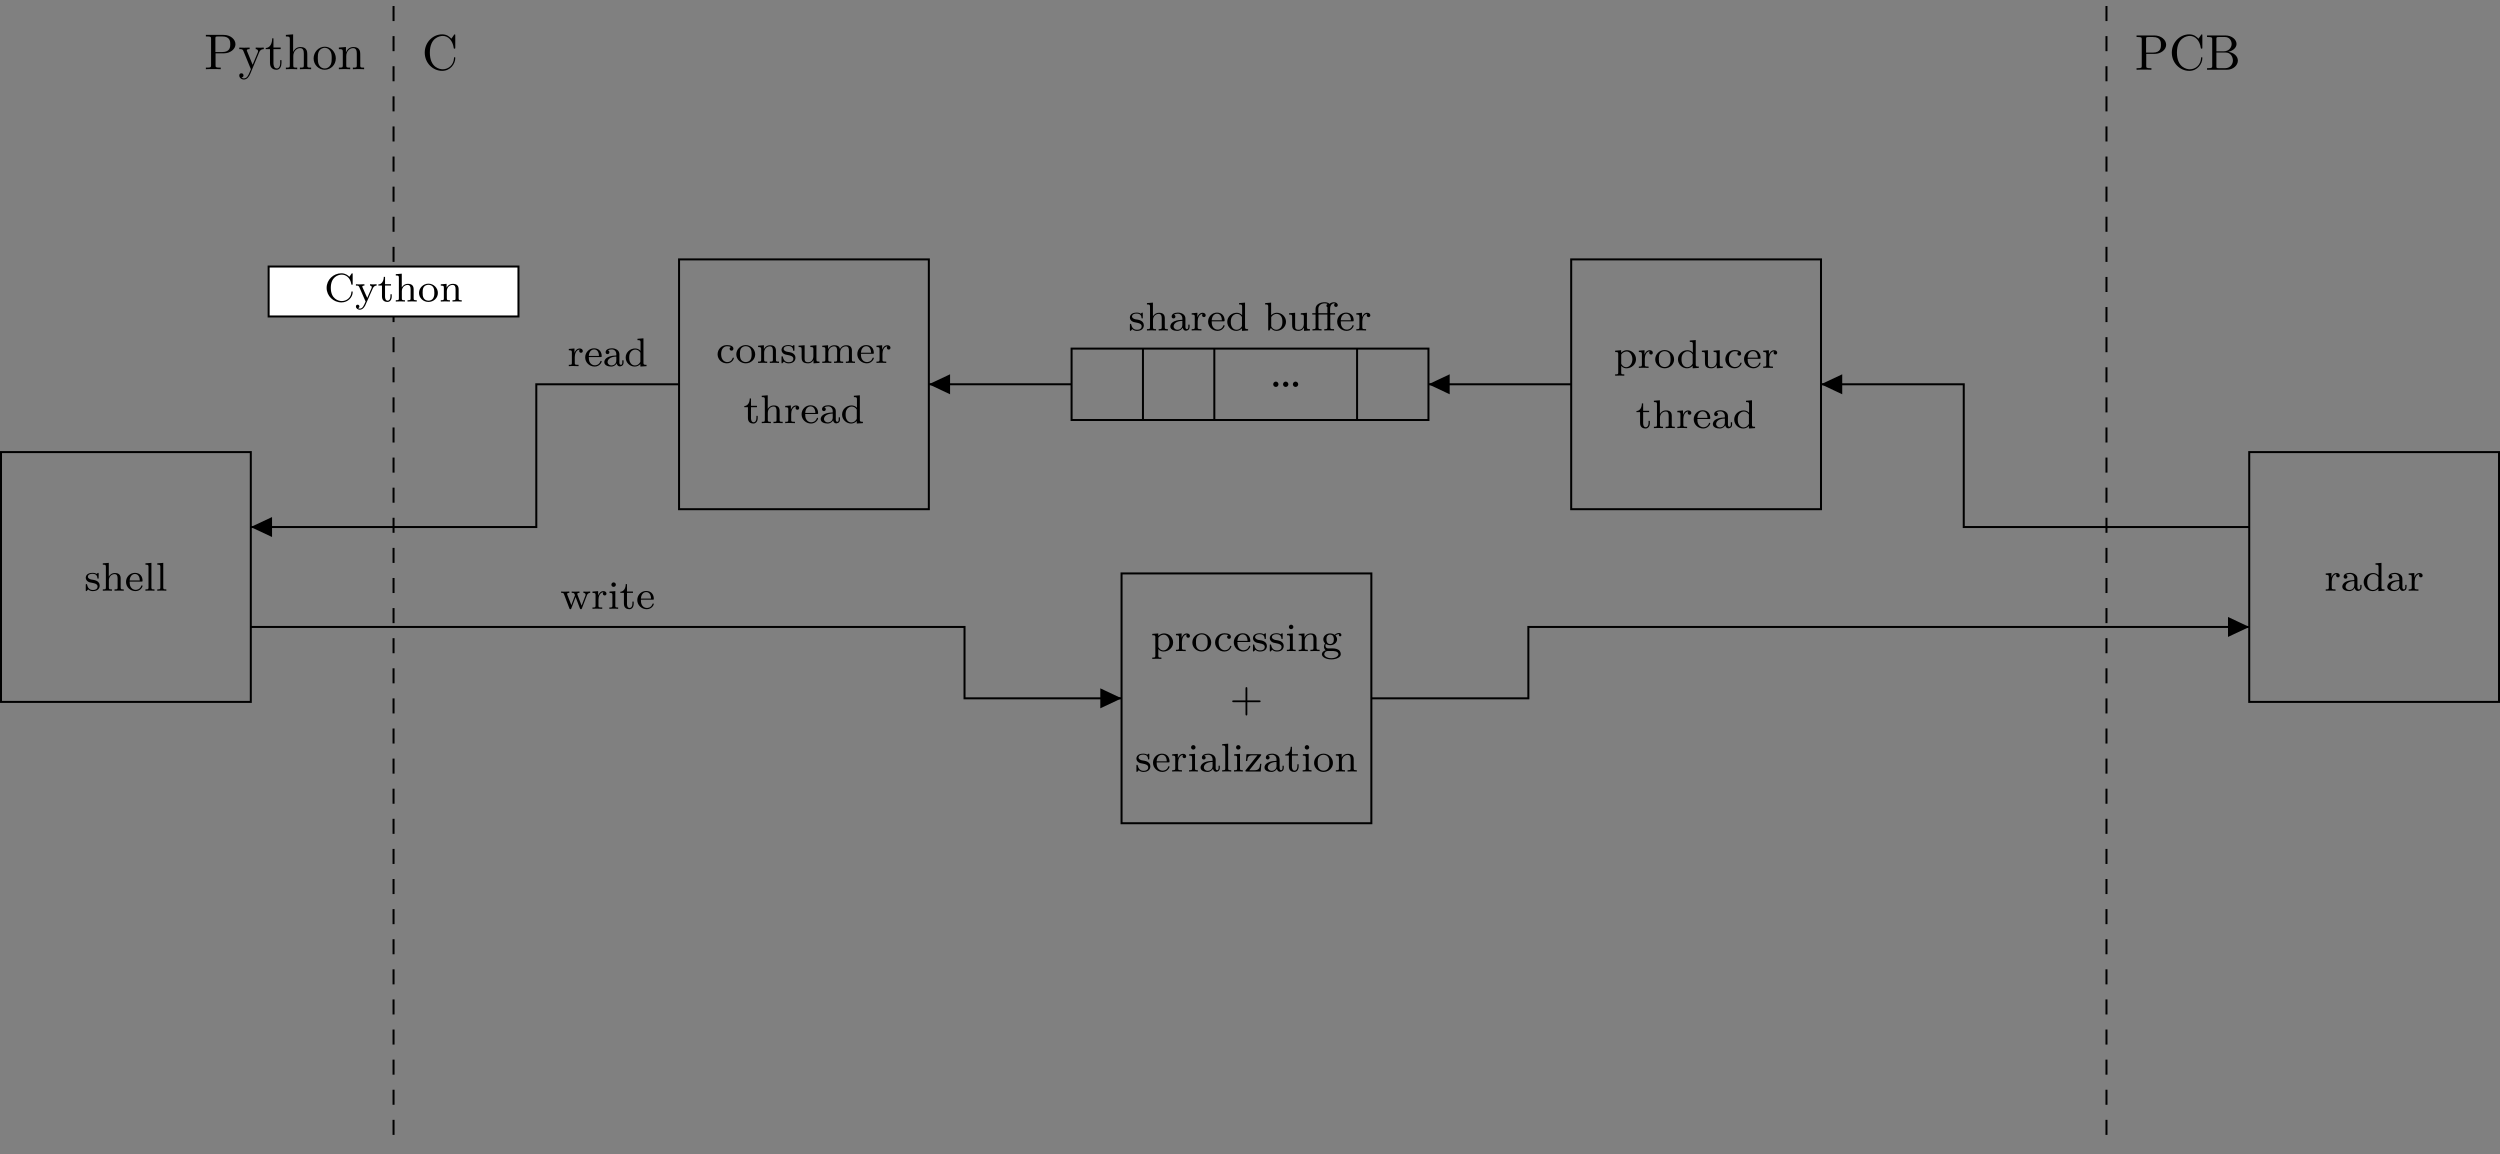 <?xml version="1.0" encoding="UTF-8" standalone="no"?>
<svg
   width="496.46pt"
   height="229.163pt"
   viewBox="0 0 496.46 229.163"
   version="1.2"
   id="svg390"
   xmlns:xlink="http://www.w3.org/1999/xlink"
   xmlns="http://www.w3.org/2000/svg"
   xmlns:svg="http://www.w3.org/2000/svg">
  <rect x="0" y="0" width="496.46" height="229.163" fill="#808080" stroke="none"/>
  <defs
     id="defs109">
    <g
       id="g104">
      <symbol
         overflow="visible"
         id="glyph0-0">
        <path
           style="stroke:none;"
           d=""
           id="path2" />
      </symbol>
      <symbol
         overflow="visible"
         id="glyph0-1">
        <path
           style="stroke:none;"
           d="M 6.219 -4.953 C 6.219 -5.938 5.234 -6.812 3.875 -6.812 L 0.344 -6.812 L 0.344 -6.5 L 0.594 -6.5 C 1.359 -6.5 1.375 -6.391 1.375 -6.031 L 1.375 -0.781 C 1.375 -0.422 1.359 -0.312 0.594 -0.312 L 0.344 -0.312 L 0.344 0 C 0.703 -0.031 1.438 -0.031 1.812 -0.031 C 2.188 -0.031 2.938 -0.031 3.297 0 L 3.297 -0.312 L 3.047 -0.312 C 2.281 -0.312 2.266 -0.422 2.266 -0.781 L 2.266 -3.156 L 3.953 -3.156 C 5.141 -3.156 6.219 -3.953 6.219 -4.953 Z M 5.188 -4.953 C 5.188 -4.484 5.188 -3.406 3.609 -3.406 L 2.234 -3.406 L 2.234 -6.094 C 2.234 -6.438 2.25 -6.5 2.719 -6.5 L 3.609 -6.5 C 5.188 -6.5 5.188 -5.438 5.188 -4.953 Z M 5.188 -4.953 "
           id="path5" />
      </symbol>
      <symbol
         overflow="visible"
         id="glyph0-2">
        <path
           style="stroke:none;"
           d="M 5.062 -3.984 L 5.062 -4.297 C 4.828 -4.281 4.547 -4.266 4.312 -4.266 L 3.453 -4.297 L 3.453 -3.984 C 3.766 -3.984 3.922 -3.812 3.922 -3.562 C 3.922 -3.453 3.906 -3.438 3.859 -3.312 L 2.844 -0.875 L 1.75 -3.547 C 1.703 -3.656 1.688 -3.688 1.688 -3.734 C 1.688 -3.984 2.047 -3.984 2.25 -3.984 L 2.25 -4.297 L 1.156 -4.266 C 0.891 -4.266 0.484 -4.281 0.188 -4.297 L 0.188 -3.984 C 0.672 -3.984 0.859 -3.984 1 -3.641 L 2.5 0 L 2.25 0.594 C 2.031 1.141 1.75 1.828 1.109 1.828 C 1.062 1.828 0.828 1.828 0.641 1.641 C 0.953 1.609 1.031 1.391 1.031 1.219 C 1.031 0.969 0.844 0.812 0.609 0.812 C 0.406 0.812 0.188 0.938 0.188 1.234 C 0.188 1.688 0.609 2.047 1.109 2.047 C 1.734 2.047 2.141 1.469 2.375 0.906 L 4.141 -3.344 C 4.391 -3.984 4.906 -3.984 5.062 -3.984 Z M 5.062 -3.984 "
           id="path8" />
      </symbol>
      <symbol
         overflow="visible"
         id="glyph0-3">
        <path
           style="stroke:none;"
           d="M 3.312 -1.234 L 3.312 -1.797 L 3.062 -1.797 L 3.062 -1.25 C 3.062 -0.516 2.766 -0.141 2.391 -0.141 C 1.719 -0.141 1.719 -1.047 1.719 -1.219 L 1.719 -3.984 L 3.156 -3.984 L 3.156 -4.297 L 1.719 -4.297 L 1.719 -6.125 L 1.469 -6.125 C 1.469 -5.312 1.172 -4.25 0.188 -4.203 L 0.188 -3.984 L 1.031 -3.984 L 1.031 -1.234 C 1.031 -0.016 1.969 0.109 2.328 0.109 C 3.031 0.109 3.312 -0.594 3.312 -1.234 Z M 3.312 -1.234 "
           id="path11" />
      </symbol>
      <symbol
         overflow="visible"
         id="glyph0-4">
        <path
           style="stroke:none;"
           d="M 5.328 0 L 5.328 -0.312 C 4.812 -0.312 4.562 -0.312 4.562 -0.609 L 4.562 -2.516 C 4.562 -3.375 4.562 -3.672 4.25 -4.031 C 4.109 -4.203 3.781 -4.406 3.203 -4.406 C 2.359 -4.406 1.922 -3.812 1.766 -3.453 L 1.75 -3.453 L 1.75 -6.922 L 0.312 -6.812 L 0.312 -6.5 C 1.016 -6.5 1.094 -6.438 1.094 -5.938 L 1.094 -0.75 C 1.094 -0.312 0.984 -0.312 0.312 -0.312 L 0.312 0 L 1.453 -0.031 L 2.562 0 L 2.562 -0.312 C 1.891 -0.312 1.781 -0.312 1.781 -0.75 L 1.781 -2.594 C 1.781 -3.625 2.5 -4.188 3.125 -4.188 C 3.766 -4.188 3.875 -3.656 3.875 -3.078 L 3.875 -0.75 C 3.875 -0.312 3.766 -0.312 3.094 -0.312 L 3.094 0 L 4.219 -0.031 Z M 5.328 0 "
           id="path14" />
      </symbol>
      <symbol
         overflow="visible"
         id="glyph0-5">
        <path
           style="stroke:none;"
           d="M 4.688 -2.141 C 4.688 -3.406 3.703 -4.469 2.5 -4.469 C 1.25 -4.469 0.281 -3.375 0.281 -2.141 C 0.281 -0.844 1.312 0.109 2.484 0.109 C 3.688 0.109 4.688 -0.875 4.688 -2.141 Z M 3.875 -2.219 C 3.875 -1.859 3.875 -1.312 3.656 -0.875 C 3.422 -0.422 2.984 -0.141 2.5 -0.141 C 2.062 -0.141 1.625 -0.344 1.359 -0.812 C 1.109 -1.25 1.109 -1.859 1.109 -2.219 C 1.109 -2.609 1.109 -3.141 1.344 -3.578 C 1.609 -4.031 2.078 -4.25 2.484 -4.25 C 2.922 -4.25 3.344 -4.031 3.609 -3.594 C 3.875 -3.172 3.875 -2.594 3.875 -2.219 Z M 3.875 -2.219 "
           id="path17" />
      </symbol>
      <symbol
         overflow="visible"
         id="glyph0-6">
        <path
           style="stroke:none;"
           d="M 5.328 0 L 5.328 -0.312 C 4.812 -0.312 4.562 -0.312 4.562 -0.609 L 4.562 -2.516 C 4.562 -3.375 4.562 -3.672 4.25 -4.031 C 4.109 -4.203 3.781 -4.406 3.203 -4.406 C 2.469 -4.406 2 -3.984 1.719 -3.359 L 1.719 -4.406 L 0.312 -4.297 L 0.312 -3.984 C 1.016 -3.984 1.094 -3.922 1.094 -3.422 L 1.094 -0.75 C 1.094 -0.312 0.984 -0.312 0.312 -0.312 L 0.312 0 L 1.453 -0.031 L 2.562 0 L 2.562 -0.312 C 1.891 -0.312 1.781 -0.312 1.781 -0.75 L 1.781 -2.594 C 1.781 -3.625 2.5 -4.188 3.125 -4.188 C 3.766 -4.188 3.875 -3.656 3.875 -3.078 L 3.875 -0.75 C 3.875 -0.312 3.766 -0.312 3.094 -0.312 L 3.094 0 L 4.219 -0.031 Z M 5.328 0 "
           id="path20" />
      </symbol>
      <symbol
         overflow="visible"
         id="glyph0-7">
        <path
           style="stroke:none;"
           d="M 6.625 -2.328 C 6.625 -2.422 6.625 -2.5 6.5 -2.5 C 6.391 -2.5 6.391 -2.438 6.375 -2.328 C 6.297 -0.906 5.234 -0.094 4.141 -0.094 C 3.531 -0.094 1.578 -0.422 1.578 -3.406 C 1.578 -6.375 3.531 -6.719 4.141 -6.719 C 5.219 -6.719 6.109 -5.812 6.312 -4.359 C 6.328 -4.219 6.328 -4.188 6.469 -4.188 C 6.625 -4.188 6.625 -4.219 6.625 -4.422 L 6.625 -6.781 C 6.625 -6.953 6.625 -7.031 6.516 -7.031 C 6.484 -7.031 6.438 -7.031 6.359 -6.906 L 5.859 -6.172 C 5.5 -6.531 4.984 -7.031 4.031 -7.031 C 2.156 -7.031 0.562 -5.438 0.562 -3.406 C 0.562 -1.344 2.172 0.219 4.031 0.219 C 5.656 0.219 6.625 -1.172 6.625 -2.328 Z M 6.625 -2.328 "
           id="path23" />
      </symbol>
      <symbol
         overflow="visible"
         id="glyph0-8">
        <path
           style="stroke:none;"
           d="M 1.906 -0.531 C 1.906 -0.812 1.672 -1.062 1.391 -1.062 C 1.094 -1.062 0.859 -0.812 0.859 -0.531 C 0.859 -0.234 1.094 0 1.391 0 C 1.672 0 1.906 -0.234 1.906 -0.531 Z M 3.875 -0.531 C 3.875 -0.812 3.625 -1.062 3.344 -1.062 C 3.047 -1.062 2.812 -0.812 2.812 -0.531 C 2.812 -0.234 3.047 0 3.344 0 C 3.625 0 3.875 -0.234 3.875 -0.531 Z M 5.828 -0.531 C 5.828 -0.812 5.578 -1.062 5.297 -1.062 C 5 -1.062 4.766 -0.812 4.766 -0.531 C 4.766 -0.234 5 0 5.297 0 C 5.578 0 5.828 -0.234 5.828 -0.531 Z M 5.828 -0.531 "
           id="path26" />
      </symbol>
      <symbol
         overflow="visible"
         id="glyph0-9">
        <path
           style="stroke:none;"
           d="M 6.484 -1.828 C 6.484 -2.688 5.672 -3.438 4.562 -3.562 C 5.531 -3.75 6.219 -4.391 6.219 -5.125 C 6.219 -5.984 5.297 -6.812 4 -6.812 L 0.359 -6.812 L 0.359 -6.5 L 0.594 -6.5 C 1.359 -6.5 1.391 -6.391 1.391 -6.031 L 1.391 -0.781 C 1.391 -0.422 1.359 -0.312 0.594 -0.312 L 0.359 -0.312 L 0.359 0 L 4.266 0 C 5.594 0 6.484 -0.891 6.484 -1.828 Z M 5.25 -5.125 C 5.25 -4.484 4.766 -3.656 3.656 -3.656 L 2.219 -3.656 L 2.219 -6.094 C 2.219 -6.438 2.234 -6.5 2.703 -6.5 L 3.938 -6.5 C 4.906 -6.5 5.25 -5.656 5.25 -5.125 Z M 5.5 -1.828 C 5.5 -1.125 4.969 -0.312 3.953 -0.312 L 2.703 -0.312 C 2.234 -0.312 2.219 -0.375 2.219 -0.703 L 2.219 -3.422 L 4.094 -3.422 C 5.078 -3.422 5.5 -2.5 5.5 -1.828 Z M 5.5 -1.828 "
           id="path29" />
      </symbol>
      <symbol
         overflow="visible"
         id="glyph1-0">
        <path
           style="stroke:none;"
           d=""
           id="path32" />
      </symbol>
      <symbol
         overflow="visible"
         id="glyph1-1">
        <path
           style="stroke:none;"
           d="M 3.047 -1.031 C 3.047 -1.406 2.828 -1.969 1.875 -2.141 C 1.812 -2.156 1.359 -2.234 1.328 -2.234 C 1.078 -2.297 0.703 -2.469 0.703 -2.781 C 0.703 -3.016 0.891 -3.359 1.641 -3.359 C 2.531 -3.359 2.578 -2.703 2.594 -2.484 C 2.594 -2.422 2.656 -2.391 2.703 -2.391 C 2.844 -2.391 2.844 -2.453 2.844 -2.594 L 2.844 -3.344 C 2.844 -3.469 2.844 -3.547 2.734 -3.547 C 2.688 -3.547 2.672 -3.547 2.547 -3.422 C 2.531 -3.422 2.453 -3.344 2.438 -3.344 C 2.438 -3.344 2.406 -3.344 2.359 -3.375 C 2.234 -3.469 2 -3.547 1.641 -3.547 C 0.531 -3.547 0.281 -2.953 0.281 -2.562 C 0.281 -2.172 0.578 -1.938 0.594 -1.906 C 0.922 -1.672 1.094 -1.641 1.641 -1.547 C 2.016 -1.469 2.625 -1.359 2.625 -0.828 C 2.625 -0.516 2.422 -0.141 1.688 -0.141 C 0.875 -0.141 0.641 -0.766 0.547 -1.188 C 0.516 -1.297 0.5 -1.328 0.406 -1.328 C 0.281 -1.328 0.281 -1.266 0.281 -1.109 L 0.281 -0.125 C 0.281 0 0.281 0.078 0.375 0.078 C 0.438 0.078 0.438 0.078 0.578 -0.078 C 0.625 -0.125 0.703 -0.219 0.75 -0.266 C 1.109 0.062 1.484 0.078 1.688 0.078 C 2.703 0.078 3.047 -0.5 3.047 -1.031 Z M 3.047 -1.031 "
           id="path35" />
      </symbol>
      <symbol
         overflow="visible"
         id="glyph1-2">
        <path
           style="stroke:none;"
           d="M 4.484 0 L 4.484 -0.266 C 3.969 -0.266 3.875 -0.266 3.875 -0.625 L 3.875 -2.422 C 3.875 -3.078 3.562 -3.516 2.734 -3.516 C 2.031 -3.516 1.672 -3.062 1.516 -2.812 L 1.516 -5.531 L 0.328 -5.438 L 0.328 -5.172 C 0.875 -5.172 0.938 -5.125 0.938 -4.734 L 0.938 -0.625 C 0.938 -0.266 0.844 -0.266 0.328 -0.266 L 0.328 0 C 0.672 -0.031 1.016 -0.031 1.234 -0.031 C 1.469 -0.031 1.797 -0.031 2.141 0 L 2.141 -0.266 C 1.641 -0.266 1.531 -0.266 1.531 -0.625 L 1.531 -2.062 C 1.531 -2.906 2.172 -3.297 2.656 -3.297 C 3.141 -3.297 3.266 -2.953 3.266 -2.453 L 3.266 -0.625 C 3.266 -0.266 3.172 -0.266 2.656 -0.266 L 2.656 0 C 3 -0.031 3.359 -0.031 3.562 -0.031 C 3.797 -0.031 4.141 -0.031 4.484 0 Z M 4.484 0 "
           id="path38" />
      </symbol>
      <symbol
         overflow="visible"
         id="glyph1-3">
        <path
           style="stroke:none;"
           d="M 3.516 -0.953 C 3.516 -0.984 3.484 -1.062 3.391 -1.062 C 3.297 -1.062 3.281 -1.016 3.266 -0.969 C 2.984 -0.188 2.297 -0.172 2.156 -0.172 C 1.797 -0.172 1.422 -0.328 1.188 -0.703 C 0.953 -1.062 0.953 -1.578 0.953 -1.812 L 3.297 -1.812 C 3.469 -1.812 3.516 -1.812 3.516 -2 C 3.516 -2.703 3.125 -3.547 2 -3.547 C 1.016 -3.547 0.234 -2.734 0.234 -1.75 C 0.234 -0.719 1.094 0.078 2.109 0.078 C 3.109 0.078 3.516 -0.766 3.516 -0.953 Z M 2.969 -2.031 L 0.953 -2.031 C 1.031 -3.141 1.703 -3.328 2 -3.328 C 2.938 -3.328 2.969 -2.203 2.969 -2.031 Z M 2.969 -2.031 "
           id="path41" />
      </symbol>
      <symbol
         overflow="visible"
         id="glyph1-4">
        <path
           style="stroke:none;"
           d="M 2.125 0 L 2.125 -0.266 C 1.625 -0.266 1.516 -0.266 1.516 -0.625 L 1.516 -5.531 L 0.328 -5.438 L 0.328 -5.172 C 0.875 -5.172 0.938 -5.125 0.938 -4.734 L 0.938 -0.625 C 0.938 -0.266 0.844 -0.266 0.328 -0.266 L 0.328 0 C 0.641 -0.031 1.094 -0.031 1.234 -0.031 C 1.391 -0.031 1.812 -0.031 2.125 0 Z M 2.125 0 "
           id="path44" />
      </symbol>
      <symbol
         overflow="visible"
         id="glyph1-5">
        <path
           style="stroke:none;"
           d="M 3.516 -0.953 C 3.516 -1.047 3.406 -1.047 3.391 -1.047 C 3.328 -1.047 3.297 -1.047 3.266 -0.969 C 3.219 -0.797 2.984 -0.172 2.188 -0.172 C 1.703 -0.172 0.984 -0.547 0.984 -1.734 C 0.984 -2.875 1.578 -3.312 2.156 -3.312 C 2.234 -3.312 2.656 -3.312 2.938 -3.156 C 2.703 -3.094 2.672 -2.906 2.672 -2.812 C 2.672 -2.594 2.828 -2.438 3.047 -2.438 C 3.266 -2.438 3.422 -2.578 3.422 -2.828 C 3.422 -3.312 2.891 -3.547 2.141 -3.547 C 1.031 -3.547 0.281 -2.672 0.281 -1.719 C 0.281 -0.703 1.109 0.078 2.109 0.078 C 3.234 0.078 3.516 -0.859 3.516 -0.953 Z M 3.516 -0.953 "
           id="path47" />
      </symbol>
      <symbol
         overflow="visible"
         id="glyph1-6">
        <path
           style="stroke:none;"
           d="M 3.984 -1.703 C 3.984 -2.688 3.156 -3.547 2.109 -3.547 C 1.062 -3.547 0.234 -2.688 0.234 -1.703 C 0.234 -0.703 1.094 0.078 2.109 0.078 C 3.141 0.078 3.984 -0.703 3.984 -1.703 Z M 3.281 -1.766 C 3.281 -1.406 3.266 -0.969 3.031 -0.625 C 2.828 -0.312 2.469 -0.172 2.109 -0.172 C 1.688 -0.172 1.344 -0.375 1.172 -0.656 C 0.969 -0.984 0.953 -1.375 0.953 -1.766 C 0.953 -2.078 0.953 -2.547 1.188 -2.891 C 1.406 -3.172 1.734 -3.328 2.109 -3.328 C 2.531 -3.328 2.875 -3.125 3.047 -2.859 C 3.266 -2.516 3.281 -2.094 3.281 -1.766 Z M 3.281 -1.766 "
           id="path50" />
      </symbol>
      <symbol
         overflow="visible"
         id="glyph1-7">
        <path
           style="stroke:none;"
           d="M 4.484 0 L 4.484 -0.266 C 3.969 -0.266 3.875 -0.266 3.875 -0.625 L 3.875 -2.422 C 3.875 -3.078 3.562 -3.516 2.734 -3.516 C 1.938 -3.516 1.578 -2.938 1.484 -2.75 L 1.484 -3.516 L 0.328 -3.422 L 0.328 -3.156 C 0.875 -3.156 0.938 -3.109 0.938 -2.719 L 0.938 -0.625 C 0.938 -0.266 0.844 -0.266 0.328 -0.266 L 0.328 0 C 0.672 -0.031 1.016 -0.031 1.234 -0.031 C 1.469 -0.031 1.797 -0.031 2.141 0 L 2.141 -0.266 C 1.641 -0.266 1.531 -0.266 1.531 -0.625 L 1.531 -2.062 C 1.531 -2.906 2.172 -3.297 2.656 -3.297 C 3.141 -3.297 3.266 -2.953 3.266 -2.453 L 3.266 -0.625 C 3.266 -0.266 3.172 -0.266 2.656 -0.266 L 2.656 0 C 3 -0.031 3.359 -0.031 3.562 -0.031 C 3.797 -0.031 4.141 -0.031 4.484 0 Z M 4.484 0 "
           id="path53" />
      </symbol>
      <symbol
         overflow="visible"
         id="glyph1-8">
        <path
           style="stroke:none;"
           d="M 4.484 0 L 4.484 -0.266 C 3.938 -0.266 3.875 -0.312 3.875 -0.703 L 3.875 -3.516 L 2.656 -3.422 L 2.656 -3.156 C 3.203 -3.156 3.266 -3.109 3.266 -2.719 L 3.266 -1.328 C 3.266 -0.641 2.859 -0.141 2.25 -0.141 C 1.562 -0.141 1.531 -0.484 1.531 -0.891 L 1.531 -3.516 L 0.328 -3.422 L 0.328 -3.156 C 0.938 -3.156 0.938 -3.141 0.938 -2.438 L 0.938 -1.234 C 0.938 -0.656 0.938 0.078 2.203 0.078 C 2.953 0.078 3.25 -0.5 3.281 -0.562 L 3.297 -0.562 L 3.297 0.078 Z M 4.484 0 "
           id="path56" />
      </symbol>
      <symbol
         overflow="visible"
         id="glyph1-9">
        <path
           style="stroke:none;"
           d="M 6.828 0 L 6.828 -0.266 C 6.312 -0.266 6.219 -0.266 6.219 -0.625 L 6.219 -2.422 C 6.219 -3.062 5.938 -3.516 5.078 -3.516 C 4.344 -3.516 3.969 -3.016 3.844 -2.781 C 3.703 -3.359 3.25 -3.516 2.734 -3.516 C 1.953 -3.516 1.594 -2.969 1.484 -2.75 L 1.484 -3.516 L 0.328 -3.422 L 0.328 -3.156 C 0.875 -3.156 0.938 -3.109 0.938 -2.719 L 0.938 -0.625 C 0.938 -0.266 0.844 -0.266 0.328 -0.266 L 0.328 0 C 0.672 -0.031 1.016 -0.031 1.234 -0.031 C 1.469 -0.031 1.797 -0.031 2.141 0 L 2.141 -0.266 C 1.641 -0.266 1.531 -0.266 1.531 -0.625 L 1.531 -2.062 C 1.531 -2.906 2.172 -3.297 2.672 -3.297 C 3.188 -3.297 3.281 -2.891 3.281 -2.453 L 3.281 -0.625 C 3.281 -0.266 3.172 -0.266 2.672 -0.266 L 2.672 0 C 3.016 -0.031 3.359 -0.031 3.578 -0.031 C 3.812 -0.031 4.141 -0.031 4.484 0 L 4.484 -0.266 C 3.969 -0.266 3.875 -0.266 3.875 -0.625 L 3.875 -2.062 C 3.875 -2.906 4.516 -3.297 5.016 -3.297 C 5.531 -3.297 5.625 -2.891 5.625 -2.453 L 5.625 -0.625 C 5.625 -0.266 5.516 -0.266 5.016 -0.266 L 5.016 0 C 5.359 -0.031 5.703 -0.031 5.922 -0.031 C 6.156 -0.031 6.484 -0.031 6.828 0 Z M 6.828 0 "
           id="path59" />
      </symbol>
      <symbol
         overflow="visible"
         id="glyph1-10">
        <path
           style="stroke:none;"
           d="M 3.062 -3.016 C 3.062 -3.297 2.812 -3.516 2.453 -3.516 C 1.938 -3.516 1.578 -3.125 1.422 -2.672 L 1.406 -2.672 L 1.406 -3.516 L 0.281 -3.422 L 0.281 -3.156 C 0.828 -3.156 0.891 -3.109 0.891 -2.719 L 0.891 -0.625 C 0.891 -0.266 0.781 -0.266 0.281 -0.266 L 0.281 0 C 0.594 -0.031 1.031 -0.031 1.219 -0.031 C 1.688 -0.031 1.703 -0.031 2.219 0 L 2.219 -0.266 L 2.062 -0.266 C 1.484 -0.266 1.469 -0.344 1.469 -0.641 L 1.469 -1.812 C 1.469 -2.422 1.719 -3.281 2.484 -3.297 C 2.438 -3.266 2.344 -3.203 2.344 -3.016 C 2.344 -2.766 2.547 -2.656 2.703 -2.656 C 2.891 -2.656 3.062 -2.781 3.062 -3.016 Z M 3.062 -3.016 "
           id="path62" />
      </symbol>
      <symbol
         overflow="visible"
         id="glyph1-11">
        <path
           style="stroke:none;"
           d="M 2.812 -1 L 2.812 -1.438 L 2.562 -1.438 L 2.562 -1.016 C 2.562 -0.469 2.312 -0.172 2.016 -0.172 C 1.484 -0.172 1.484 -0.859 1.484 -0.984 L 1.484 -3.172 L 2.672 -3.172 L 2.672 -3.438 L 1.484 -3.438 L 1.484 -4.906 L 1.234 -4.906 C 1.234 -4.172 0.906 -3.422 0.156 -3.391 L 0.156 -3.172 L 0.875 -3.172 L 0.875 -1 C 0.875 -0.062 1.594 0.078 1.953 0.078 C 2.5 0.078 2.812 -0.391 2.812 -1 Z M 2.812 -1 "
           id="path65" />
      </symbol>
      <symbol
         overflow="visible"
         id="glyph1-12">
        <path
           style="stroke:none;"
           d="M 4.094 -0.719 L 4.094 -1.156 L 3.844 -1.156 L 3.844 -0.719 C 3.844 -0.391 3.734 -0.266 3.562 -0.266 C 3.266 -0.266 3.266 -0.625 3.266 -0.719 L 3.266 -2.375 C 3.266 -3.156 2.516 -3.547 1.781 -3.547 C 1.125 -3.547 0.531 -3.297 0.531 -2.766 C 0.531 -2.531 0.703 -2.391 0.906 -2.391 C 1.125 -2.391 1.281 -2.547 1.281 -2.766 C 1.281 -2.953 1.156 -3.094 0.984 -3.125 C 1.281 -3.328 1.719 -3.328 1.766 -3.328 C 2.219 -3.328 2.656 -3.016 2.656 -2.359 L 2.656 -2.125 C 2.203 -2.094 1.672 -2.078 1.109 -1.844 C 0.406 -1.531 0.266 -1.078 0.266 -0.812 C 0.266 -0.125 1.078 0.078 1.625 0.078 C 2.203 0.078 2.562 -0.25 2.734 -0.562 C 2.781 -0.266 2.984 0.047 3.344 0.047 C 3.422 0.047 4.094 0.016 4.094 -0.719 Z M 2.656 -1.125 C 2.656 -0.344 2.016 -0.141 1.688 -0.141 C 1.281 -0.141 0.922 -0.422 0.922 -0.812 C 0.922 -1.328 1.422 -1.875 2.656 -1.906 Z M 2.656 -1.125 "
           id="path68" />
      </symbol>
      <symbol
         overflow="visible"
         id="glyph1-13">
        <path
           style="stroke:none;"
           d="M 4.422 0 L 4.422 -0.266 C 3.875 -0.266 3.812 -0.312 3.812 -0.703 L 3.812 -5.531 L 2.625 -5.438 L 2.625 -5.172 C 3.156 -5.172 3.234 -5.125 3.234 -4.734 L 3.234 -3.047 C 2.953 -3.359 2.578 -3.516 2.156 -3.516 C 1.156 -3.516 0.281 -2.734 0.281 -1.719 C 0.281 -0.734 1.078 0.078 2.078 0.078 C 2.547 0.078 2.938 -0.141 3.203 -0.422 L 3.203 0.078 Z M 3.203 -0.984 C 3.203 -0.844 3.203 -0.812 3.078 -0.656 C 2.859 -0.328 2.5 -0.141 2.125 -0.141 C 1.75 -0.141 1.438 -0.328 1.25 -0.625 C 1.031 -0.938 0.984 -1.328 0.984 -1.703 C 0.984 -2.172 1.062 -2.5 1.25 -2.766 C 1.438 -3.062 1.797 -3.297 2.203 -3.297 C 2.578 -3.297 2.969 -3.094 3.203 -2.688 Z M 3.203 -0.984 "
           id="path71" />
      </symbol>
      <symbol
         overflow="visible"
         id="glyph1-14">
        <path
           style="stroke:none;"
           d="M 5.641 -1.859 C 5.641 -1.938 5.641 -2.016 5.5 -2.016 C 5.422 -2.016 5.391 -1.969 5.391 -1.891 C 5.328 -0.672 4.328 -0.094 3.484 -0.094 C 2.812 -0.094 1.297 -0.516 1.297 -2.719 C 1.297 -4.875 2.734 -5.344 3.484 -5.344 C 4.234 -5.344 5.156 -4.812 5.375 -3.438 C 5.375 -3.375 5.391 -3.328 5.5 -3.328 C 5.641 -3.328 5.641 -3.375 5.641 -3.531 L 5.641 -5.406 C 5.641 -5.531 5.641 -5.609 5.531 -5.609 C 5.469 -5.609 5.469 -5.609 5.391 -5.5 L 4.984 -4.906 C 4.703 -5.219 4.172 -5.609 3.406 -5.609 C 1.812 -5.609 0.469 -4.328 0.469 -2.719 C 0.469 -1.109 1.797 0.172 3.422 0.172 C 4.75 0.172 5.641 -0.891 5.641 -1.859 Z M 5.641 -1.859 "
           id="path74" />
      </symbol>
      <symbol
         overflow="visible"
         id="glyph1-15">
        <path
           style="stroke:none;"
           d="M 4.281 -3.172 L 4.281 -3.438 C 4.016 -3.406 4 -3.406 3.656 -3.406 C 3.625 -3.406 3.203 -3.406 2.969 -3.438 L 2.969 -3.172 C 3.203 -3.156 3.312 -3.031 3.312 -2.844 C 3.312 -2.797 3.312 -2.734 3.266 -2.641 L 2.422 -0.719 L 1.484 -2.812 C 1.438 -2.922 1.438 -2.938 1.438 -2.969 C 1.438 -3.156 1.688 -3.172 1.859 -3.172 L 1.859 -3.438 C 1.5 -3.406 1.156 -3.406 0.984 -3.406 C 0.812 -3.406 0.438 -3.406 0.172 -3.438 L 0.172 -3.172 C 0.594 -3.172 0.703 -3.156 0.844 -2.859 L 2.094 0 C 1.734 0.844 1.5 1.406 0.938 1.406 C 0.734 1.406 0.609 1.312 0.609 1.312 C 0.672 1.297 0.859 1.203 0.859 0.969 C 0.859 0.75 0.688 0.625 0.516 0.625 C 0.344 0.625 0.172 0.734 0.172 0.984 C 0.172 1.328 0.516 1.625 0.938 1.625 C 1.656 1.625 2.031 0.766 2.062 0.688 L 3.531 -2.625 C 3.734 -3.078 4.031 -3.156 4.281 -3.172 Z M 4.281 -3.172 "
           id="path77" />
      </symbol>
      <symbol
         overflow="visible"
         id="glyph1-16">
        <path
           style="stroke:none;"
           d="M 4.422 -1.719 C 4.422 -2.719 3.594 -3.516 2.625 -3.516 C 1.984 -3.516 1.609 -3.172 1.469 -3.031 L 1.469 -5.531 L 0.281 -5.438 L 0.281 -5.172 C 0.828 -5.172 0.891 -5.125 0.891 -4.734 L 0.891 0 L 1.125 0 L 1.422 -0.5 C 1.609 -0.219 1.984 0.078 2.531 0.078 C 3.531 0.078 4.422 -0.703 4.422 -1.719 Z M 3.703 -1.734 C 3.703 -1.547 3.703 -0.984 3.422 -0.609 C 3.125 -0.25 2.75 -0.141 2.5 -0.141 C 2.109 -0.141 1.797 -0.344 1.578 -0.656 C 1.484 -0.812 1.484 -0.812 1.484 -0.969 L 1.484 -2.516 C 1.484 -2.672 1.484 -2.688 1.609 -2.828 C 1.844 -3.125 2.219 -3.297 2.578 -3.297 C 2.984 -3.297 3.297 -3.047 3.453 -2.812 C 3.594 -2.594 3.703 -2.312 3.703 -1.734 Z M 3.703 -1.734 "
           id="path80" />
      </symbol>
      <symbol
         overflow="visible"
         id="glyph1-17">
        <path
           style="stroke:none;"
           d="M 5.297 -5.031 C 5.297 -5.375 4.969 -5.609 4.547 -5.609 C 4.25 -5.609 3.906 -5.5 3.641 -5.281 C 3.375 -5.594 2.906 -5.609 2.688 -5.609 C 1.891 -5.609 0.891 -5.219 0.891 -4.312 L 0.891 -3.438 L 0.234 -3.438 L 0.234 -3.172 L 0.891 -3.172 L 0.891 -0.625 C 0.891 -0.266 0.781 -0.266 0.281 -0.266 L 0.281 0 C 0.594 -0.031 1.031 -0.031 1.172 -0.031 C 1.328 -0.031 1.766 -0.031 2.078 0 L 2.078 -0.266 C 1.562 -0.266 1.469 -0.266 1.469 -0.625 L 1.469 -3.172 L 3.234 -3.172 L 3.234 -0.625 C 3.234 -0.266 3.125 -0.266 2.625 -0.266 L 2.625 0 C 2.938 -0.031 3.375 -0.031 3.562 -0.031 C 4.031 -0.031 4.047 -0.031 4.562 0 L 4.562 -0.266 L 4.406 -0.266 C 3.828 -0.266 3.812 -0.344 3.812 -0.641 L 3.812 -3.172 L 4.766 -3.172 L 4.766 -3.438 L 3.781 -3.438 L 3.781 -4.328 C 3.781 -5.047 4.188 -5.391 4.531 -5.391 C 4.562 -5.391 4.656 -5.391 4.766 -5.344 C 4.625 -5.281 4.578 -5.141 4.578 -5.031 C 4.578 -4.828 4.734 -4.672 4.938 -4.672 C 5.156 -4.672 5.297 -4.828 5.297 -5.031 Z M 3.281 -5.266 C 3.078 -5.172 3.047 -5 3.047 -4.922 C 3.047 -4.859 3.062 -4.688 3.25 -4.609 C 3.234 -4.516 3.234 -4.359 3.234 -4.328 L 3.234 -3.438 L 1.438 -3.438 L 1.438 -4.297 C 1.438 -5.078 2.141 -5.391 2.672 -5.391 C 2.75 -5.391 3.047 -5.391 3.281 -5.266 Z M 3.281 -5.266 "
           id="path83" />
      </symbol>
      <symbol
         overflow="visible"
         id="glyph1-18">
        <path
           style="stroke:none;"
           d="M 4.422 -1.719 C 4.422 -2.719 3.609 -3.516 2.641 -3.516 C 2.328 -3.516 1.875 -3.438 1.469 -3.016 L 1.469 -3.516 L 0.281 -3.422 L 0.281 -3.156 C 0.844 -3.156 0.891 -3.109 0.891 -2.781 L 0.891 0.922 C 0.891 1.281 0.781 1.281 0.281 1.281 L 0.281 1.547 C 0.625 1.516 0.969 1.516 1.188 1.516 C 1.422 1.516 1.75 1.516 2.094 1.547 L 2.094 1.281 C 1.578 1.281 1.484 1.281 1.484 0.922 L 1.484 -0.391 C 1.859 0.016 2.266 0.078 2.531 0.078 C 3.531 0.078 4.422 -0.703 4.422 -1.719 Z M 3.703 -1.719 C 3.703 -0.812 3.125 -0.141 2.484 -0.141 C 2.203 -0.141 1.844 -0.266 1.578 -0.656 C 1.484 -0.797 1.484 -0.812 1.484 -0.953 L 1.484 -2.656 C 1.672 -2.969 2.078 -3.266 2.578 -3.266 C 3.188 -3.266 3.703 -2.594 3.703 -1.719 Z M 3.703 -1.719 "
           id="path86" />
      </symbol>
      <symbol
         overflow="visible"
         id="glyph1-19">
        <path
           style="stroke:none;"
           d="M 5.938 -3.172 L 5.938 -3.438 C 5.672 -3.406 5.656 -3.406 5.312 -3.406 C 5.062 -3.406 4.844 -3.406 4.594 -3.438 L 4.594 -3.172 C 4.938 -3.156 5.031 -2.953 5.031 -2.812 C 5.031 -2.703 5 -2.656 4.984 -2.609 L 4.234 -0.625 L 3.406 -2.797 C 3.375 -2.906 3.375 -2.922 3.375 -2.953 C 3.375 -3.156 3.625 -3.172 3.812 -3.172 L 3.812 -3.438 C 3.5 -3.406 3.078 -3.406 3 -3.406 C 2.828 -3.406 2.5 -3.406 2.266 -3.438 L 2.266 -3.172 C 2.75 -3.172 2.766 -3.125 2.922 -2.703 L 2.188 -0.734 L 1.391 -2.812 C 1.391 -2.844 1.359 -2.922 1.359 -2.953 C 1.359 -3.172 1.656 -3.172 1.797 -3.172 L 1.797 -3.438 C 1.453 -3.406 1.094 -3.406 0.953 -3.406 C 0.812 -3.406 0.391 -3.406 0.172 -3.438 L 0.172 -3.172 C 0.562 -3.172 0.641 -3.141 0.734 -2.922 L 1.797 -0.109 C 1.844 0.016 1.875 0.078 2 0.078 C 2.141 0.078 2.172 -0.016 2.203 -0.109 L 3.047 -2.344 L 3.891 -0.109 C 3.938 -0.016 3.969 0.078 4.109 0.078 C 4.234 0.078 4.266 0 4.297 -0.094 L 5.266 -2.625 C 5.328 -2.812 5.469 -3.156 5.938 -3.172 Z M 5.938 -3.172 "
           id="path89" />
      </symbol>
      <symbol
         overflow="visible"
         id="glyph1-20">
        <path
           style="stroke:none;"
           d="M 2.078 0 L 2.078 -0.266 C 1.547 -0.266 1.516 -0.297 1.516 -0.609 L 1.516 -3.516 L 0.359 -3.422 L 0.359 -3.156 C 0.875 -3.156 0.938 -3.109 0.938 -2.719 L 0.938 -0.625 C 0.938 -0.266 0.844 -0.266 0.328 -0.266 L 0.328 0 C 0.641 -0.031 1.094 -0.031 1.219 -0.031 C 1.312 -0.031 1.797 -0.031 2.078 0 Z M 1.625 -4.797 C 1.625 -5.062 1.406 -5.25 1.172 -5.25 C 0.953 -5.25 0.734 -5.062 0.734 -4.797 C 0.734 -4.562 0.922 -4.359 1.172 -4.359 C 1.422 -4.359 1.625 -4.562 1.625 -4.797 Z M 1.625 -4.797 "
           id="path92" />
      </symbol>
      <symbol
         overflow="visible"
         id="glyph1-21">
        <path
           style="stroke:none;"
           d="M 4.109 -3.203 C 4.109 -3.328 4 -3.609 3.656 -3.609 C 3.516 -3.609 3.125 -3.562 2.766 -3.234 C 2.562 -3.375 2.25 -3.516 1.875 -3.516 C 1.094 -3.516 0.516 -2.969 0.516 -2.344 C 0.516 -1.969 0.719 -1.688 0.891 -1.531 C 0.703 -1.328 0.641 -1.078 0.641 -0.891 C 0.641 -0.562 0.812 -0.312 0.984 -0.172 C 0.562 -0.062 0.234 0.25 0.234 0.609 C 0.234 1.188 1.062 1.641 2.109 1.641 C 3.109 1.641 3.984 1.234 3.984 0.594 C 3.984 0.172 3.734 -0.172 3.469 -0.297 C 3 -0.547 2.609 -0.547 1.828 -0.547 L 1.375 -0.547 C 1.125 -0.578 0.938 -0.781 0.938 -1.078 C 0.938 -1.266 0.984 -1.344 1.031 -1.406 C 1.375 -1.219 1.688 -1.172 1.875 -1.172 C 2.656 -1.172 3.25 -1.719 3.25 -2.344 C 3.25 -2.641 3.109 -2.906 2.922 -3.109 C 3.031 -3.203 3.297 -3.375 3.688 -3.375 C 3.656 -3.359 3.609 -3.312 3.609 -3.188 C 3.609 -3.047 3.719 -2.938 3.859 -2.938 C 3.969 -2.938 4.109 -3.016 4.109 -3.203 Z M 2.609 -2.344 C 2.609 -2.047 2.578 -1.844 2.453 -1.688 C 2.281 -1.453 2.031 -1.406 1.875 -1.406 C 1.141 -1.406 1.141 -2.172 1.141 -2.344 C 1.141 -2.641 1.172 -2.844 1.297 -3 C 1.438 -3.188 1.656 -3.281 1.875 -3.281 C 2.609 -3.281 2.609 -2.516 2.609 -2.344 Z M 3.516 0.609 C 3.516 1.031 2.906 1.406 2.109 1.406 C 1.312 1.406 0.703 1.031 0.703 0.609 C 0.703 0.438 0.844 -0.031 1.484 -0.031 L 2.25 -0.031 C 2.469 -0.031 3.516 -0.031 3.516 0.609 Z M 3.516 0.609 "
           id="path95" />
      </symbol>
      <symbol
         overflow="visible"
         id="glyph1-22">
        <path
           style="stroke:none;"
           d="M 6.109 -1.984 C 6.109 -2.172 5.922 -2.172 5.812 -2.172 L 3.469 -2.172 L 3.469 -4.531 C 3.469 -4.641 3.469 -4.812 3.297 -4.812 C 3.109 -4.812 3.109 -4.641 3.109 -4.531 L 3.109 -2.172 L 0.75 -2.172 C 0.641 -2.172 0.469 -2.172 0.469 -1.984 C 0.469 -1.812 0.641 -1.812 0.75 -1.812 L 3.109 -1.812 L 3.109 0.547 C 3.109 0.656 3.109 0.828 3.297 0.828 C 3.469 0.828 3.469 0.656 3.469 0.547 L 3.469 -1.812 L 5.812 -1.812 C 5.922 -1.812 6.109 -1.812 6.109 -1.984 Z M 6.109 -1.984 "
           id="path98" />
      </symbol>
      <symbol
         overflow="visible"
         id="glyph1-23">
        <path
           style="stroke:none;"
           d="M 3.406 -1.531 L 3.156 -1.531 C 3.078 -0.609 2.922 -0.25 1.938 -0.25 L 1 -0.25 L 3.312 -3.156 C 3.359 -3.234 3.375 -3.25 3.375 -3.312 C 3.375 -3.438 3.281 -3.438 3.156 -3.438 L 0.453 -3.438 L 0.344 -2.109 L 0.594 -2.109 C 0.641 -2.938 0.828 -3.219 1.719 -3.219 L 2.625 -3.219 L 0.312 -0.297 C 0.25 -0.219 0.234 -0.203 0.234 -0.141 C 0.234 0 0.328 0 0.469 0 L 3.266 0 Z M 3.406 -1.531 "
           id="path101" />
      </symbol>
    </g>
    <clipPath
       id="clip1">
      <path
         d="M 446 89 L 496.461 89 L 496.461 140 L 446 140 Z M 446 89 "
         id="path106" />
    </clipPath>
  </defs>
  <g
     id="surface1">
    <path
       style="fill:none;stroke:currentColor;stroke-width:0.399;stroke-linecap:butt;stroke-linejoin:miter;stroke-miterlimit:10;stroke-dasharray:2.989, 2.989;stroke-opacity:1"
       d="M 77.953,113.387 V -113.387"
       transform="matrix(1,0,0,-1,0.199,114.582)"
       id="path111" />
    <g
       style="fill:currentColor;fill-opacity:1"
       id="g125">
      <use
         xlink:href="#glyph0-1"
         x="40.539"
         y="13.743"
         id="use113"
         width="100%"
         height="100%" />
      <use
         xlink:href="#glyph0-2"
         x="47.324"
         y="13.743"
         id="use115"
         width="100%"
         height="100%" />
      <use
         xlink:href="#glyph0-3"
         x="52.584"
         y="13.743"
         id="use117"
         width="100%"
         height="100%" />
      <use
         xlink:href="#glyph0-4"
         x="56.459"
         y="13.743"
         id="use119"
         width="100%"
         height="100%" />
      <use
         xlink:href="#glyph0-5"
         x="61.999"
         y="13.743"
         id="use121"
         width="100%"
         height="100%" />
      <use
         xlink:href="#glyph0-6"
         x="66.98"
         y="13.743"
         id="use123"
         width="100%"
         height="100%" />
    </g>
    <g
       style="fill:currentColor;fill-opacity:1"
       id="g129">
      <use
         xlink:href="#glyph0-7"
         x="83.785"
         y="13.853"
         id="use127"
         width="100%"
         height="100%" />
    </g>
    <path
       style="fill:none;stroke:currentColor;stroke-width:0.399;stroke-linecap:butt;stroke-linejoin:miter;stroke-miterlimit:10;stroke-opacity:1"
       d="M 49.606,9.922 H 106.301 V 38.27 h 28.348"
       transform="matrix(1,0,0,-1,0.199,114.582)"
       id="path131" />
    <path
       style="fill:none;stroke:currentColor;stroke-width:0.399;stroke-linecap:butt;stroke-linejoin:miter;stroke-miterlimit:10;stroke-opacity:1"
       d="M 2.1875e-4,-24.805 H 49.606 V 24.805 H 2.1875e-4 Z m 0,0"
       transform="matrix(1,0,0,-1,0.199,114.582)"
       id="path133" />
    <g
       style="fill:currentColor;fill-opacity:1"
       id="g145">
      <use
         xlink:href="#glyph1-1"
         x="16.749"
         y="117.307"
         id="use135"
         width="100%"
         height="100%" />
      <use
         xlink:href="#glyph1-2"
         x="20.088"
         y="117.307"
         id="use137"
         width="100%"
         height="100%" />
      <use
         xlink:href="#glyph1-3"
         x="24.791"
         y="117.307"
         id="use139"
         width="100%"
         height="100%" />
      <use
         xlink:href="#glyph1-4"
         x="28.553"
         y="117.307"
         id="use141"
         width="100%"
         height="100%" />
      <use
         xlink:href="#glyph1-4"
         x="30.904"
         y="117.307"
         id="use143"
         width="100%"
         height="100%" />
    </g>
    <path
       style="fill:currentColor;fill-opacity:1;fill-rule:nonzero;stroke:none"
       d="m 54.023,104.66 v -1.984 l -4.219,1.984 4.219,1.984 v -1.984"
       id="path147" />
    <path
       style="fill:none;stroke:currentColor;stroke-width:0.399;stroke-linecap:butt;stroke-linejoin:miter;stroke-miterlimit:10;stroke-opacity:1"
       d="m 134.649,13.465 h 49.605 v 49.605 h -49.605 z m 0,0"
       transform="matrix(1,0,0,-1,0.199,114.582)"
       id="path149" />
    <g
       style="fill:currentColor;fill-opacity:1"
       id="g167">
      <use
         xlink:href="#glyph1-5"
         x="142.221"
         y="72.074"
         id="use151"
         width="100%"
         height="100%" />
      <use
         xlink:href="#glyph1-6"
         x="145.983"
         y="72.074"
         id="use153"
         width="100%"
         height="100%" />
      <use
         xlink:href="#glyph1-7"
         x="150.215"
         y="72.074"
         id="use155"
         width="100%"
         height="100%" />
      <use
         xlink:href="#glyph1-1"
         x="154.917"
         y="72.074"
         id="use157"
         width="100%"
         height="100%" />
      <use
         xlink:href="#glyph1-8"
         x="158.257"
         y="72.074"
         id="use159"
         width="100%"
         height="100%" />
      <use
         xlink:href="#glyph1-9"
         x="162.959"
         y="72.074"
         id="use161"
         width="100%"
         height="100%" />
      <use
         xlink:href="#glyph1-3"
         x="170.013"
         y="72.074"
         id="use163"
         width="100%"
         height="100%" />
      <use
         xlink:href="#glyph1-10"
         x="173.775"
         y="72.074"
         id="use165"
         width="100%"
         height="100%" />
    </g>
    <g
       style="fill:currentColor;fill-opacity:1"
       id="g181">
      <use
         xlink:href="#glyph1-11"
         x="147.653"
         y="84.029"
         id="use169"
         width="100%"
         height="100%" />
      <use
         xlink:href="#glyph1-2"
         x="150.945"
         y="84.029"
         id="use171"
         width="100%"
         height="100%" />
      <use
         xlink:href="#glyph1-10"
         x="155.647"
         y="84.029"
         id="use173"
         width="100%"
         height="100%" />
      <use
         xlink:href="#glyph1-3"
         x="158.947"
         y="84.029"
         id="use175"
         width="100%"
         height="100%" />
      <use
         xlink:href="#glyph1-12"
         x="162.709"
         y="84.029"
         id="use177"
         width="100%"
         height="100%" />
      <use
         xlink:href="#glyph1-13"
         x="166.941"
         y="84.029"
         id="use179"
         width="100%"
         height="100%" />
    </g>
    <g
       style="fill:currentColor;fill-opacity:1"
       id="g191">
      <use
         xlink:href="#glyph1-10"
         x="112.673"
         y="72.715"
         id="use183"
         width="100%"
         height="100%" />
      <use
         xlink:href="#glyph1-3"
         x="115.973"
         y="72.715"
         id="use185"
         width="100%"
         height="100%" />
      <use
         xlink:href="#glyph1-12"
         x="119.735"
         y="72.715"
         id="use187"
         width="100%"
         height="100%" />
      <use
         xlink:href="#glyph1-13"
         x="123.967"
         y="72.715"
         id="use189"
         width="100%"
         height="100%" />
    </g>
    <path
       style="fill:#ffffff;fill-opacity:1;fill-rule:nonzero;stroke:currentColor;stroke-width:0.399;stroke-linecap:butt;stroke-linejoin:miter;stroke-miterlimit:10;stroke-opacity:1"
       d="m 53.149,51.734 h 49.609 v 9.922 H 53.149 Z m 0,0"
       transform="matrix(1,0,0,-1,0.199,114.582)"
       id="path193" />
    <g
       style="fill:currentColor;fill-opacity:1"
       id="g207">
      <use
         xlink:href="#glyph1-14"
         x="64.395"
         y="59.881"
         id="use195"
         width="100%"
         height="100%" />
      <use
         xlink:href="#glyph1-15"
         x="70.508"
         y="59.881"
         id="use197"
         width="100%"
         height="100%" />
      <use
         xlink:href="#glyph1-11"
         x="74.979"
         y="59.881"
         id="use199"
         width="100%"
         height="100%" />
      <use
         xlink:href="#glyph1-2"
         x="78.271"
         y="59.881"
         id="use201"
         width="100%"
         height="100%" />
      <use
         xlink:href="#glyph1-6"
         x="82.973"
         y="59.881"
         id="use203"
         width="100%"
         height="100%" />
      <use
         xlink:href="#glyph1-7"
         x="87.205"
         y="59.881"
         id="use205"
         width="100%"
         height="100%" />
    </g>
    <path
       style="fill:none;stroke:currentColor;stroke-width:0.399;stroke-linecap:butt;stroke-linejoin:miter;stroke-miterlimit:10;stroke-opacity:1"
       d="m 184.254,38.27 h 28.348 m 0,7.086 V 31.18 h 70.867 v 14.176 z m 14.172,0 V 31.18 m 14.172,14.176 V 31.18 m 28.348,14.176 V 31.18"
       transform="matrix(1,0,0,-1,0.199,114.582)"
       id="path209" />
    <path
       style="fill:currentColor;fill-opacity:1;fill-rule:nonzero;stroke:none"
       d="m 188.668,76.312 v -1.984 l -4.215,1.984 4.215,1.984 V 76.312"
       id="path211" />
    <g
       style="fill:currentColor;fill-opacity:1"
       id="g215">
      <use
         xlink:href="#glyph0-8"
         x="251.979"
         y="76.842"
         id="use213"
         width="100%"
         height="100%" />
    </g>
    <g
       style="fill:currentColor;fill-opacity:1"
       id="g229">
      <use
         xlink:href="#glyph1-1"
         x="224.097"
         y="65.628"
         id="use217"
         width="100%"
         height="100%" />
      <use
         xlink:href="#glyph1-2"
         x="227.436"
         y="65.628"
         id="use219"
         width="100%"
         height="100%" />
      <use
         xlink:href="#glyph1-12"
         x="232.139"
         y="65.628"
         id="use221"
         width="100%"
         height="100%" />
      <use
         xlink:href="#glyph1-10"
         x="236.371"
         y="65.628"
         id="use223"
         width="100%"
         height="100%" />
      <use
         xlink:href="#glyph1-3"
         x="239.671"
         y="65.628"
         id="use225"
         width="100%"
         height="100%" />
      <use
         xlink:href="#glyph1-13"
         x="243.432"
         y="65.628"
         id="use227"
         width="100%"
         height="100%" />
    </g>
    <g
       style="fill:currentColor;fill-opacity:1"
       id="g241">
      <use
         xlink:href="#glyph1-16"
         x="250.956"
         y="65.628"
         id="use231"
         width="100%"
         height="100%" />
      <use
         xlink:href="#glyph1-8"
         x="255.659"
         y="65.628"
         id="use233"
         width="100%"
         height="100%" />
      <use
         xlink:href="#glyph1-17"
         x="260.361"
         y="65.628"
         id="use235"
         width="100%"
         height="100%" />
      <use
         xlink:href="#glyph1-3"
         x="265.302"
         y="65.628"
         id="use237"
         width="100%"
         height="100%" />
      <use
         xlink:href="#glyph1-10"
         x="269.064"
         y="65.628"
         id="use239"
         width="100%"
         height="100%" />
    </g>
    <path
       style="fill:none;stroke:currentColor;stroke-width:0.399;stroke-linecap:butt;stroke-linejoin:miter;stroke-miterlimit:10;stroke-opacity:1"
       d="m 283.469,38.27 h 28.344"
       transform="matrix(1,0,0,-1,0.199,114.582)"
       id="path243" />
    <path
       style="fill:currentColor;fill-opacity:1;fill-rule:nonzero;stroke:none"
       d="m 287.883,76.312 v -1.984 l -4.215,1.984 4.215,1.984 V 76.312"
       id="path245" />
    <path
       style="fill:none;stroke:currentColor;stroke-width:0.399;stroke-linecap:butt;stroke-linejoin:miter;stroke-miterlimit:10;stroke-opacity:1"
       d="m 311.813,13.465 h 49.609 v 49.605 h -49.609 z m 0,0"
       transform="matrix(1,0,0,-1,0.199,114.582)"
       id="path247" />
    <g
       style="fill:currentColor;fill-opacity:1"
       id="g255">
      <use
         xlink:href="#glyph1-18"
         x="320.462"
         y="73.062"
         id="use249"
         width="100%"
         height="100%" />
      <use
         xlink:href="#glyph1-10"
         x="325.164"
         y="73.062"
         id="use251"
         width="100%"
         height="100%" />
      <use
         xlink:href="#glyph1-6"
         x="328.464"
         y="73.062"
         id="use253"
         width="100%"
         height="100%" />
    </g>
    <g
       style="fill:currentColor;fill-opacity:1"
       id="g267">
      <use
         xlink:href="#glyph1-13"
         x="332.935"
         y="73.062"
         id="use257"
         width="100%"
         height="100%" />
      <use
         xlink:href="#glyph1-8"
         x="337.638"
         y="73.062"
         id="use259"
         width="100%"
         height="100%" />
      <use
         xlink:href="#glyph1-5"
         x="342.34"
         y="73.062"
         id="use261"
         width="100%"
         height="100%" />
      <use
         xlink:href="#glyph1-3"
         x="346.102"
         y="73.062"
         id="use263"
         width="100%"
         height="100%" />
      <use
         xlink:href="#glyph1-10"
         x="349.864"
         y="73.062"
         id="use265"
         width="100%"
         height="100%" />
    </g>
    <g
       style="fill:currentColor;fill-opacity:1"
       id="g281">
      <use
         xlink:href="#glyph1-11"
         x="324.818"
         y="85.017"
         id="use269"
         width="100%"
         height="100%" />
      <use
         xlink:href="#glyph1-2"
         x="328.11"
         y="85.017"
         id="use271"
         width="100%"
         height="100%" />
      <use
         xlink:href="#glyph1-10"
         x="332.812"
         y="85.017"
         id="use273"
         width="100%"
         height="100%" />
      <use
         xlink:href="#glyph1-3"
         x="336.112"
         y="85.017"
         id="use275"
         width="100%"
         height="100%" />
      <use
         xlink:href="#glyph1-12"
         x="339.874"
         y="85.017"
         id="use277"
         width="100%"
         height="100%" />
      <use
         xlink:href="#glyph1-13"
         x="344.106"
         y="85.017"
         id="use279"
         width="100%"
         height="100%" />
    </g>
    <path
       style="fill:none;stroke:currentColor;stroke-width:0.399;stroke-linecap:butt;stroke-linejoin:miter;stroke-miterlimit:10;stroke-opacity:1"
       d="m 361.422,38.27 h 28.348 V 9.922 h 56.691"
       transform="matrix(1,0,0,-1,0.199,114.582)"
       id="path283" />
    <path
       style="fill:currentColor;fill-opacity:1;fill-rule:nonzero;stroke:none"
       d="m 365.836,76.312 v -1.984 l -4.215,1.984 4.215,1.984 V 76.312"
       id="path285" />
    <g
       clip-path="url(#clip1)"
       clip-rule="nonzero"
       id="g289">
      <path
         style="fill:none;stroke:currentColor;stroke-width:0.399;stroke-linecap:butt;stroke-linejoin:miter;stroke-miterlimit:10;stroke-opacity:1"
         d="m 446.461,-24.805 h 49.605 v 49.609 h -49.605 z m 0,0"
         transform="matrix(1,0,0,-1,0.199,114.582)"
         id="path287" />
    </g>
    <g
       style="fill:currentColor;fill-opacity:1"
       id="g301">
      <use
         xlink:href="#glyph1-10"
         x="461.575"
         y="117.307"
         id="use291"
         width="100%"
         height="100%" />
      <use
         xlink:href="#glyph1-12"
         x="464.875"
         y="117.307"
         id="use293"
         width="100%"
         height="100%" />
      <use
         xlink:href="#glyph1-13"
         x="469.107"
         y="117.307"
         id="use295"
         width="100%"
         height="100%" />
      <use
         xlink:href="#glyph1-12"
         x="473.809"
         y="117.307"
         id="use297"
         width="100%"
         height="100%" />
      <use
         xlink:href="#glyph1-10"
         x="478.041"
         y="117.307"
         id="use299"
         width="100%"
         height="100%" />
    </g>
    <path
       style="fill:none;stroke:currentColor;stroke-width:0.399;stroke-linecap:butt;stroke-linejoin:miter;stroke-miterlimit:10;stroke-dasharray:2.989, 2.989;stroke-opacity:1"
       d="M 418.113,113.387 V -113.387"
       transform="matrix(1,0,0,-1,0.199,114.582)"
       id="path303" />
    <g
       style="fill:currentColor;fill-opacity:1"
       id="g311">
      <use
         xlink:href="#glyph0-1"
         x="423.942"
         y="13.853"
         id="use305"
         width="100%"
         height="100%" />
      <use
         xlink:href="#glyph0-7"
         x="430.727"
         y="13.853"
         id="use307"
         width="100%"
         height="100%" />
      <use
         xlink:href="#glyph0-9"
         x="437.92"
         y="13.853"
         id="use309"
         width="100%"
         height="100%" />
    </g>
    <path
       style="fill:none;stroke:currentColor;stroke-width:0.399;stroke-linecap:butt;stroke-linejoin:miter;stroke-miterlimit:10;stroke-opacity:1"
       d="M 49.606,-9.922 H 191.34 v -14.172 h 31.184 m 49.605,0 h 31.18 v 14.172 h 143.152"
       transform="matrix(1,0,0,-1,0.199,114.582)"
       id="path313" />
    <g
       style="fill:currentColor;fill-opacity:1"
       id="g325">
      <use
         xlink:href="#glyph1-19"
         x="111.263"
         y="120.903"
         id="use315"
         width="100%"
         height="100%" />
      <use
         xlink:href="#glyph1-10"
         x="117.376"
         y="120.903"
         id="use317"
         width="100%"
         height="100%" />
      <use
         xlink:href="#glyph1-20"
         x="120.676"
         y="120.903"
         id="use319"
         width="100%"
         height="100%" />
      <use
         xlink:href="#glyph1-11"
         x="123.027"
         y="120.903"
         id="use321"
         width="100%"
         height="100%" />
      <use
         xlink:href="#glyph1-3"
         x="126.319"
         y="120.903"
         id="use323"
         width="100%"
         height="100%" />
    </g>
    <path
       style="fill:currentColor;fill-opacity:1;fill-rule:nonzero;stroke:none"
       d="m 218.504,138.676 v 1.984 l 4.219,-1.984 -4.219,-1.984 v 1.984"
       id="path327" />
    <path
       style="fill:none;stroke:currentColor;stroke-width:0.399;stroke-linecap:butt;stroke-linejoin:miter;stroke-miterlimit:10;stroke-opacity:1"
       d="m 222.524,-48.898 h 49.605 V 0.707 h -49.605 z m 0,0"
       transform="matrix(1,0,0,-1,0.199,114.582)"
       id="path329" />
    <g
       style="fill:currentColor;fill-opacity:1"
       id="g337">
      <use
         xlink:href="#glyph1-18"
         x="228.541"
         y="129.303"
         id="use331"
         width="100%"
         height="100%" />
      <use
         xlink:href="#glyph1-10"
         x="233.243"
         y="129.303"
         id="use333"
         width="100%"
         height="100%" />
      <use
         xlink:href="#glyph1-6"
         x="236.543"
         y="129.303"
         id="use335"
         width="100%"
         height="100%" />
    </g>
    <g
       style="fill:currentColor;fill-opacity:1"
       id="g353">
      <use
         xlink:href="#glyph1-5"
         x="241.014"
         y="129.303"
         id="use339"
         width="100%"
         height="100%" />
      <use
         xlink:href="#glyph1-3"
         x="244.776"
         y="129.303"
         id="use341"
         width="100%"
         height="100%" />
      <use
         xlink:href="#glyph1-1"
         x="248.538"
         y="129.303"
         id="use343"
         width="100%"
         height="100%" />
      <use
         xlink:href="#glyph1-1"
         x="251.877"
         y="129.303"
         id="use345"
         width="100%"
         height="100%" />
      <use
         xlink:href="#glyph1-20"
         x="255.217"
         y="129.303"
         id="use347"
         width="100%"
         height="100%" />
      <use
         xlink:href="#glyph1-7"
         x="257.568"
         y="129.303"
         id="use349"
         width="100%"
         height="100%" />
      <use
         xlink:href="#glyph1-21"
         x="262.271"
         y="129.303"
         id="use351"
         width="100%"
         height="100%" />
    </g>
    <g
       style="fill:currentColor;fill-opacity:1"
       id="g357">
      <use
         xlink:href="#glyph1-22"
         x="244.23"
         y="141.258"
         id="use355"
         width="100%"
         height="100%" />
    </g>
    <g
       style="fill:currentColor;fill-opacity:1"
       id="g385">
      <use
         xlink:href="#glyph1-1"
         x="225.393"
         y="153.214"
         id="use359"
         width="100%"
         height="100%" />
      <use
         xlink:href="#glyph1-3"
         x="228.732"
         y="153.214"
         id="use361"
         width="100%"
         height="100%" />
      <use
         xlink:href="#glyph1-10"
         x="232.494"
         y="153.214"
         id="use363"
         width="100%"
         height="100%" />
      <use
         xlink:href="#glyph1-20"
         x="235.794"
         y="153.214"
         id="use365"
         width="100%"
         height="100%" />
      <use
         xlink:href="#glyph1-12"
         x="238.145"
         y="153.214"
         id="use367"
         width="100%"
         height="100%" />
      <use
         xlink:href="#glyph1-4"
         x="242.377"
         y="153.214"
         id="use369"
         width="100%"
         height="100%" />
      <use
         xlink:href="#glyph1-20"
         x="244.728"
         y="153.214"
         id="use371"
         width="100%"
         height="100%" />
      <use
         xlink:href="#glyph1-23"
         x="247.08"
         y="153.214"
         id="use373"
         width="100%"
         height="100%" />
      <use
         xlink:href="#glyph1-12"
         x="250.842"
         y="153.214"
         id="use375"
         width="100%"
         height="100%" />
      <use
         xlink:href="#glyph1-11"
         x="255.074"
         y="153.214"
         id="use377"
         width="100%"
         height="100%" />
      <use
         xlink:href="#glyph1-20"
         x="258.365"
         y="153.214"
         id="use379"
         width="100%"
         height="100%" />
      <use
         xlink:href="#glyph1-6"
         x="260.717"
         y="153.214"
         id="use381"
         width="100%"
         height="100%" />
      <use
         xlink:href="#glyph1-7"
         x="264.949"
         y="153.214"
         id="use383"
         width="100%"
         height="100%" />
    </g>
    <path
       style="fill:currentColor;fill-opacity:1;fill-rule:nonzero;stroke:none"
       d="m 442.445,124.504 v 1.984 l 4.215,-1.984 -4.215,-1.984 v 1.984"
       id="path387" />
  </g>
</svg>
